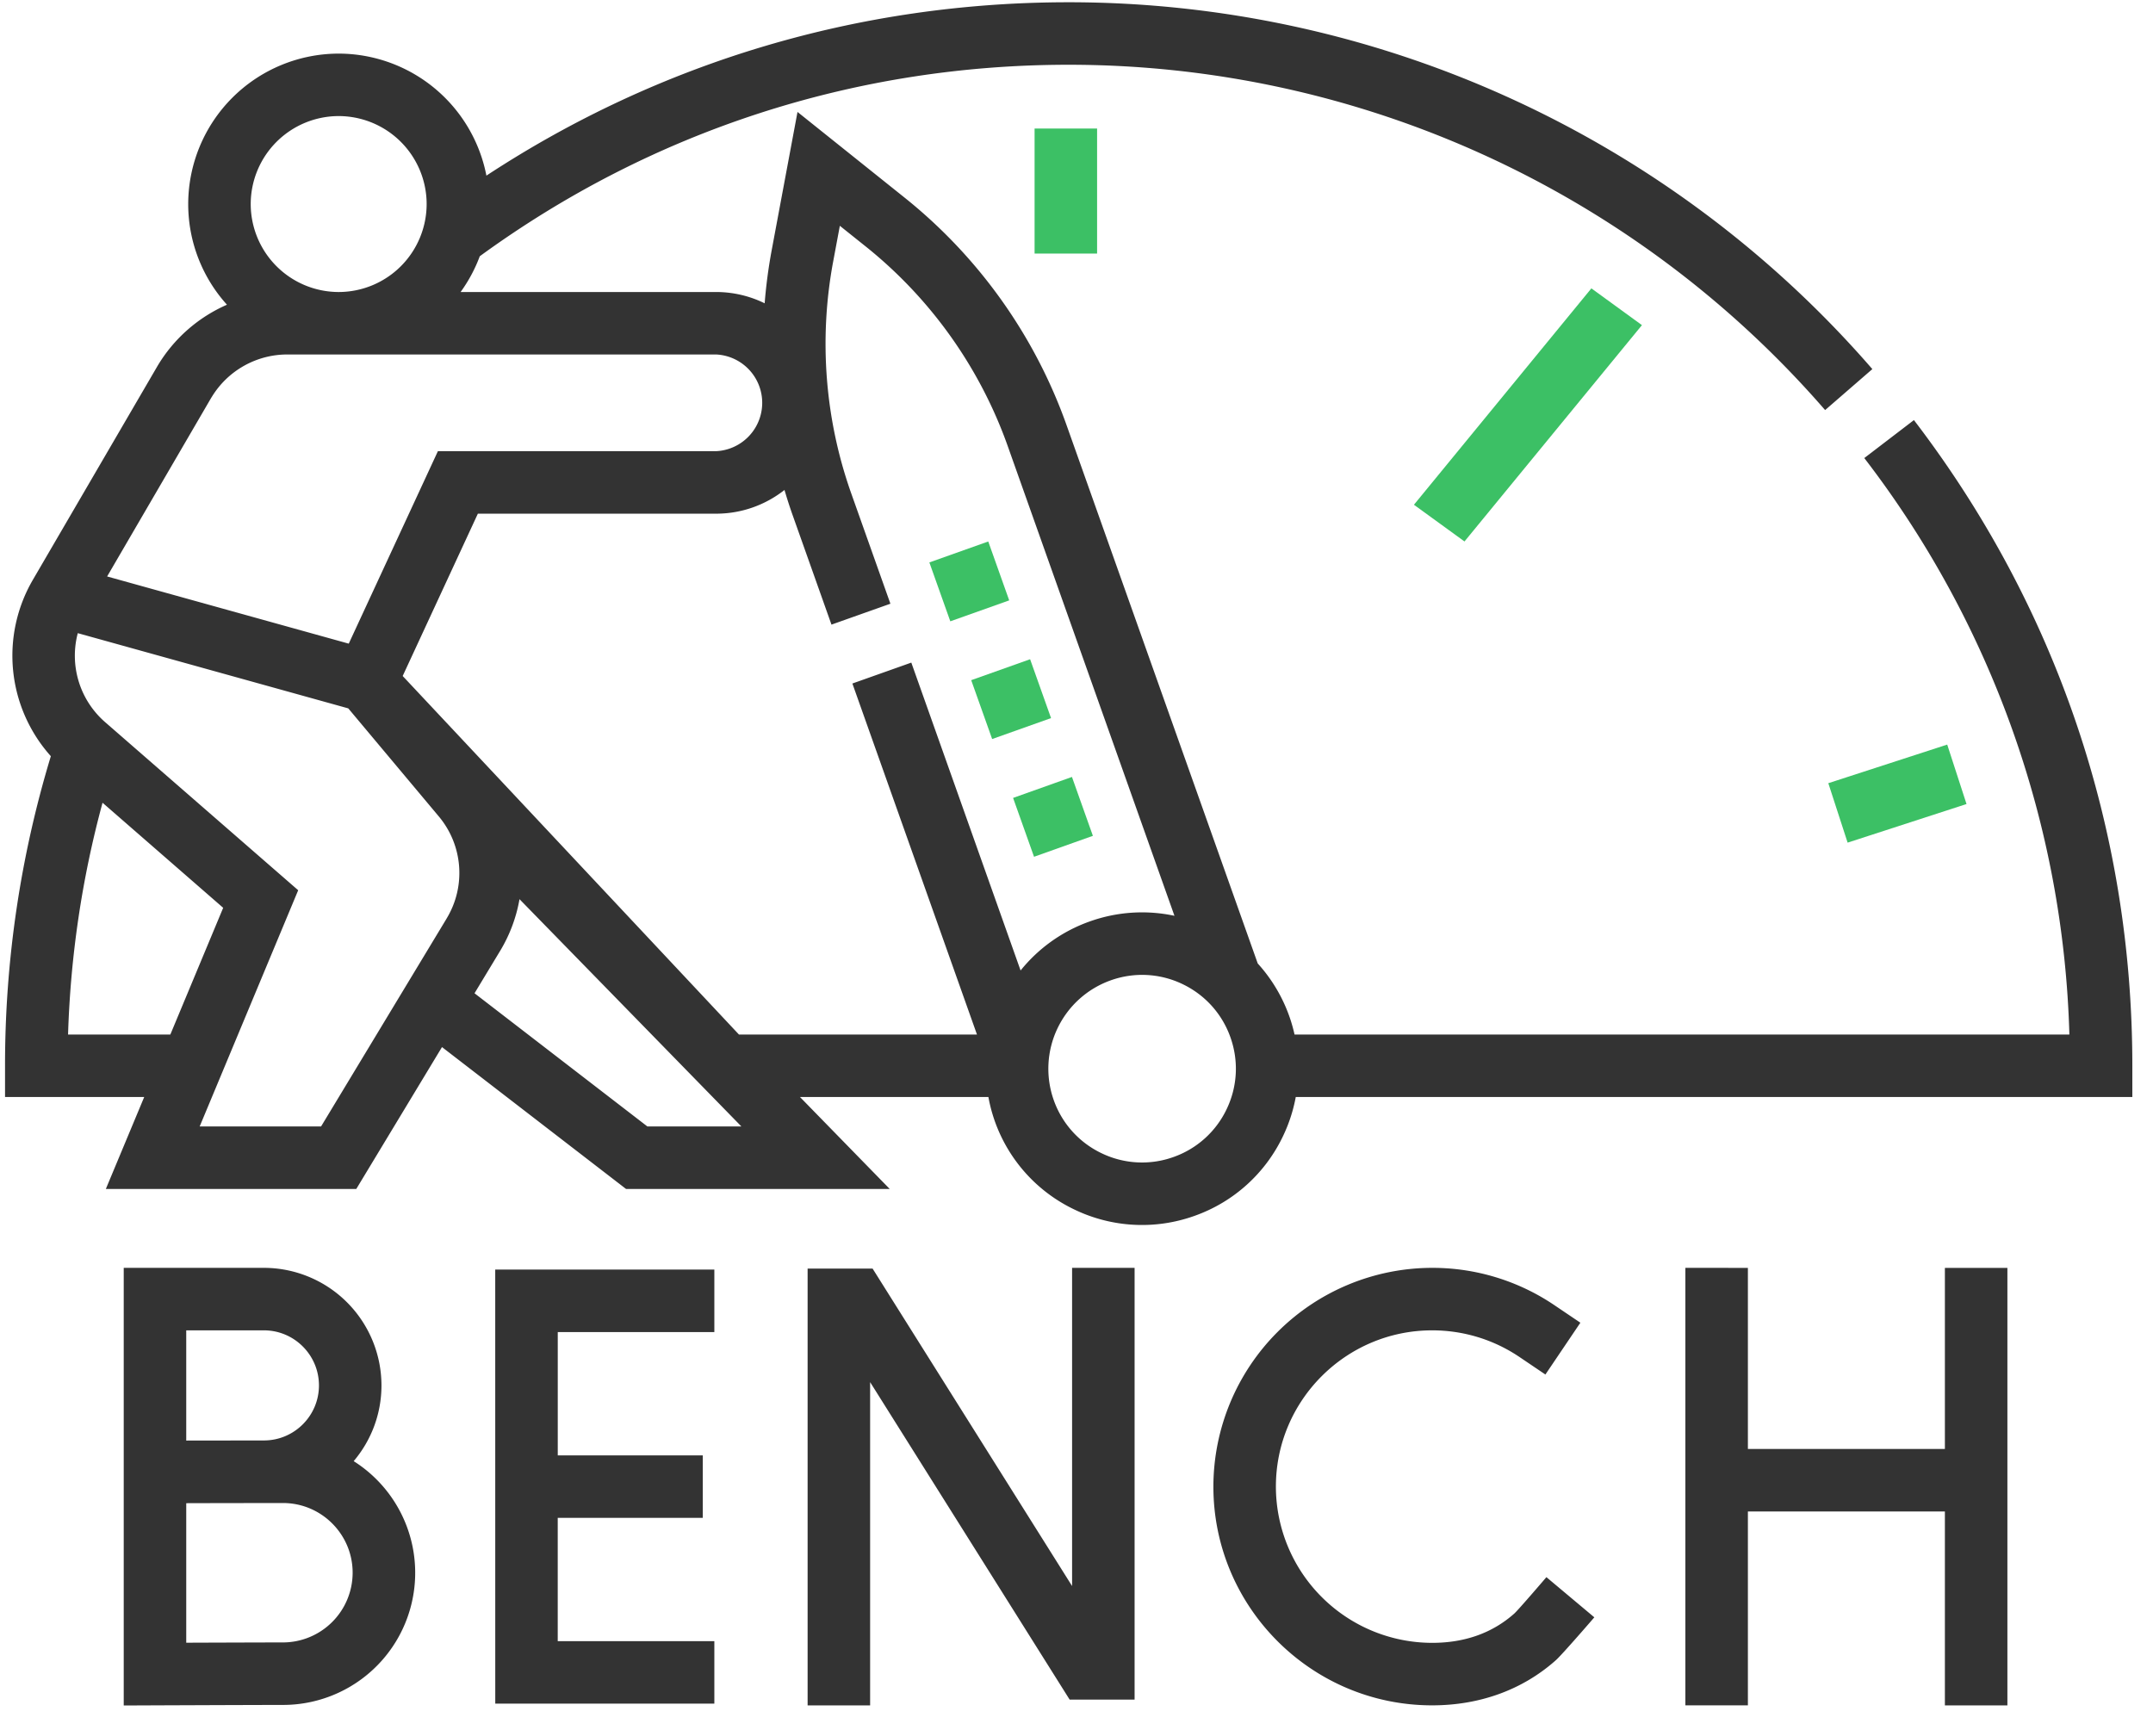 <svg width="62" height="50" xmlns="http://www.w3.org/2000/svg"><g fill="none"><path fill="#333" d="M30.802 48.948h1.871V36.514h-1.8v9.164l-5.745-9.143h-1.871v12.58h1.8v-9.31zm17.732-12.434v12.6h1.8V43.53h5.673v5.585h1.8v-12.6h-1.8v5.215h-5.673v-5.215zM14.262 49.065h6.309v-1.8h-4.51v-3.55h4.177v-1.8h-4.176v-3.551h4.509v-1.8h-6.31zm-4.077-6.984c.499-.59.8-1.35.8-2.181A3.389 3.389 0 007.6 36.514H3.563v12.604s3.8-.016 4.585-.016a3.805 3.805 0 002.037-7.021zm-4.822-3.767H7.6c.874 0 1.585.712 1.585 1.586 0 .874-.711 1.585-1.585 1.585l-2.237.003v-3.174zm2.785 8.988c-.506 0-1.865.005-2.785.008v-4.018c.337-.002 2.785-.005 2.785-.005 1.107 0 2.007.9 2.007 2.007a2.01 2.01 0 01-2.007 2.008zm37.764-.723l-1.38-1.157s-.803.939-.925 1.048c-.63.56-1.425.844-2.365.844a4.505 4.505 0 01-4.5-4.5c0-2.481 2.018-4.5 4.5-4.5.902 0 1.771.266 2.515.768l.746.504 1.007-1.492-.745-.503a6.27 6.27 0 00-3.523-1.077 6.307 6.307 0 00-6.3 6.3c0 3.474 2.826 6.3 6.3 6.3 1.375 0 2.607-.45 3.562-1.3.187-.167 1.108-1.235 1.108-1.235zm9.204-34.481l-1.43 1.094a28.537 28.537 0 015.906 16.602H37.279a4.494 4.494 0 00-1.06-2.046L30.716 12.25a14.688 14.688 0 00-4.67-6.561l-3.08-2.465-.744 3.984a14.64 14.64 0 00-.202 1.527 3.173 3.173 0 00-1.4-.325h-7.356a4.33 4.33 0 00.552-1.03c4.95-3.608 10.806-5.515 16.958-5.515 8.36 0 16.3 3.625 21.784 9.945l1.36-1.18A30.629 30.629 0 0030.775.065c-6.025 0-11.784 1.721-16.768 4.993a4.34 4.34 0 00-4.255-3.514A4.338 4.338 0 005.42 5.876a4.32 4.32 0 001.116 2.9 4.361 4.361 0 00-1.993 1.752L.944 16.703a4.339 4.339 0 00.52 5.075 30.633 30.633 0 00-1.319 8.916v.9h4.008l-1.105 2.648h7.212l2.468-4.086 5.3 4.086h7.593l-2.584-2.648h5.426a4.47 4.47 0 002.49 3.247 4.482 4.482 0 003.44.178 4.47 4.47 0 002.558-2.307c.172-.36.292-.735.363-1.118h24.091v-.9c0-6.788-2.175-13.218-6.29-18.596zM9.752 3.343a2.536 2.536 0 012.534 2.533A2.536 2.536 0 019.752 8.41 2.536 2.536 0 017.22 5.876a2.536 2.536 0 012.533-2.533zm-3.66 8.1a2.545 2.545 0 012.175-1.234H20.62a1.394 1.394 0 010 2.785h-8.01l-2.567 5.543-6.958-1.935 3.006-5.16zM1.96 29.794c.07-2.267.403-4.504.993-6.675l3.474 3.026-1.522 3.65H1.959zm10.904-3.344l-3.618 5.992H5.75l2.837-6.803-5.563-4.844a2.537 2.537 0 01-.784-2.56l7.789 2.166 2.608 3.113c.695.83.786 2.01.226 2.936zm5.779 5.992l-4.978-3.836.74-1.225a4.31 4.31 0 00.555-1.485l6.39 6.546h-2.707zM29.39 27.95l-3.147-8.867-1.697.602 3.588 10.11H21.28l-9.684-10.326 2.165-4.675h6.86c.742 0 1.426-.255 1.97-.683.07.238.146.475.229.71l1.124 3.168 1.697-.602-1.125-3.169c-.76-2.14-.94-4.45-.524-6.681l.193-1.034.738.59a12.888 12.888 0 014.098 5.758l4.8 13.524a4.469 4.469 0 00-2.438.162 4.472 4.472 0 00-1.993 1.413zm5.936 3.989a2.682 2.682 0 01-1.535 1.384 2.681 2.681 0 01-2.063-.107 2.682 2.682 0 01-1.384-1.535 2.703 2.703 0 011.641-3.447 2.682 2.682 0 012.064.106c.651.31 1.143.856 1.384 1.535.241.68.203 1.413-.107 2.064z"/><path fill="#3CC065" d="M29.793 3.702h1.8v3.6h-1.8zM52.65 22.556l3.424-1.112.556 1.712-3.424 1.112zm-11.933-8.019l5.11-6.232 1.456 1.059-5.11 6.23zM29.174 22.98l1.695-.604.603 1.696-1.695.603zm-1.206-3.391l1.696-.603.603 1.695-1.696.603zm-1.205-3.391l1.696-.603.603 1.696-1.696.603z"/></g></svg>